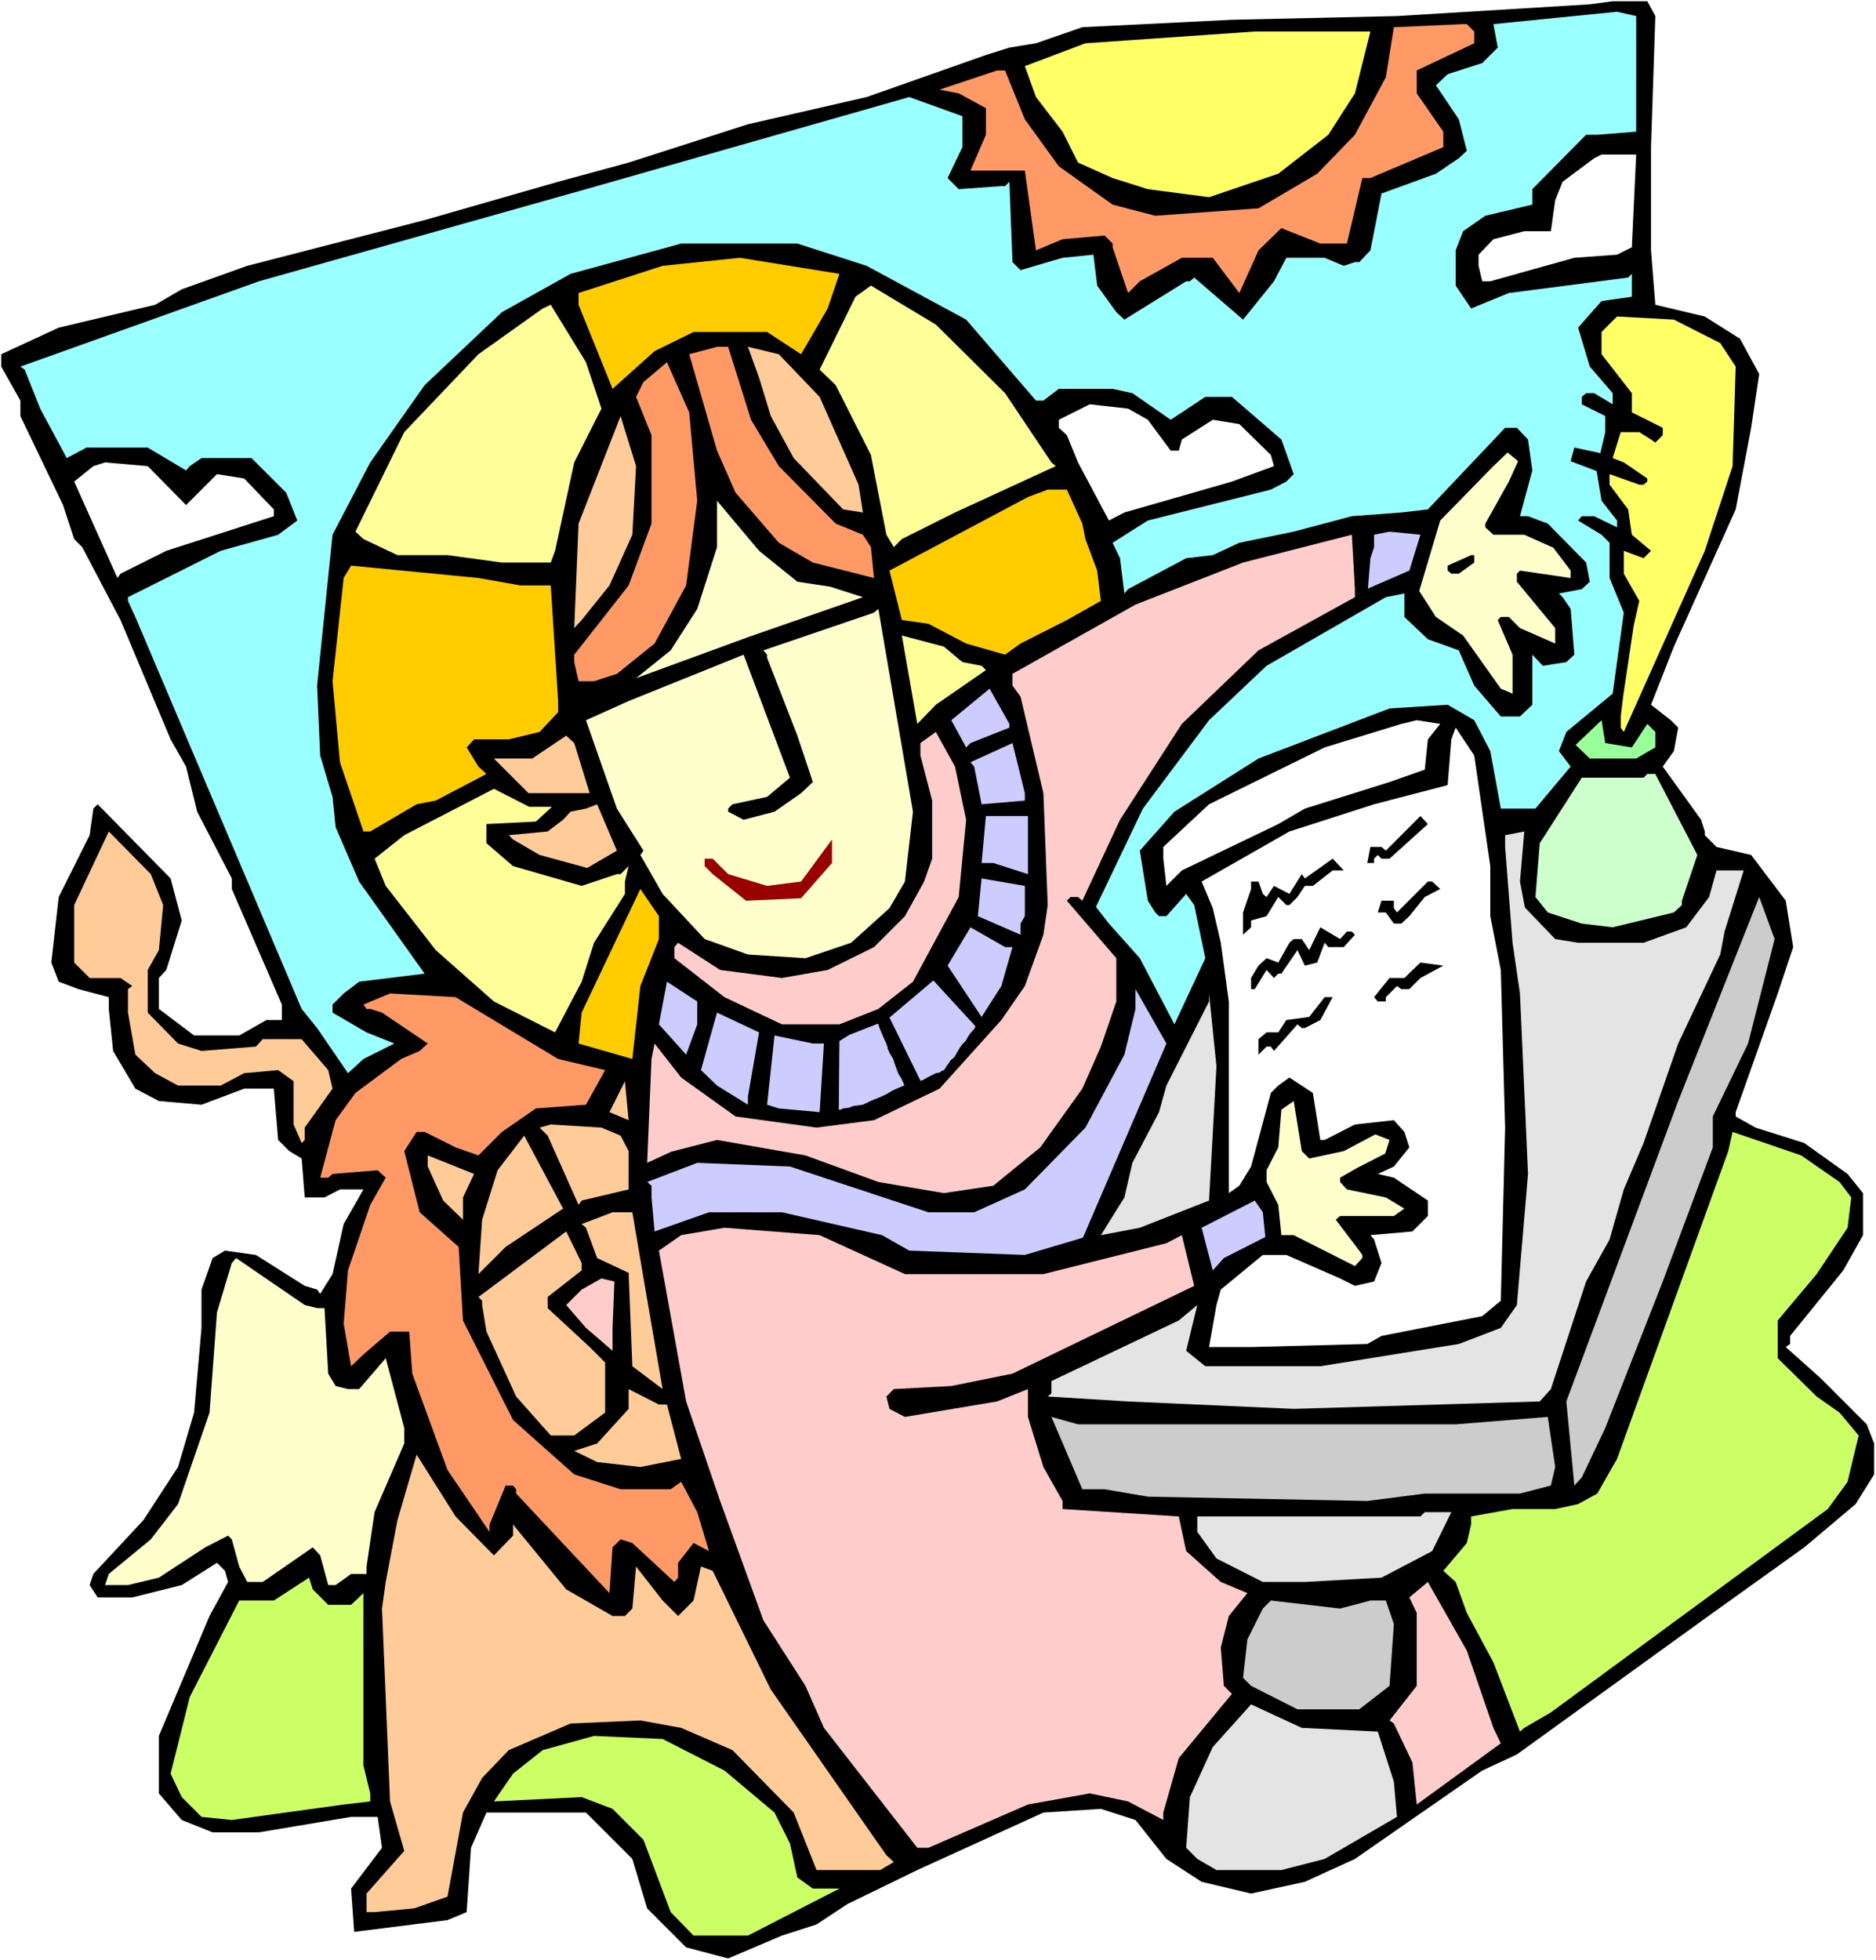 <?xml version="1.0" encoding="UTF-8" standalone="no"?>
<svg
   version="1.0"
   width="129.766mm"
   height="135.55mm"
   id="svg78"
   sodipodi:docname="Mark 16.wmf"
   xmlns:inkscape="http://www.inkscape.org/namespaces/inkscape"
   xmlns:sodipodi="http://sodipodi.sourceforge.net/DTD/sodipodi-0.dtd"
   xmlns="http://www.w3.org/2000/svg"
   xmlns:svg="http://www.w3.org/2000/svg">
  <rect width="100%" height="100%" fill="#808080" stroke="none"/>
  <sodipodi:namedview
     id="namedview78"
     pagecolor="#ffffff"
     bordercolor="#000000"
     borderopacity="0.25"
     inkscape:showpageshadow="2"
     inkscape:pageopacity="0.0"
     inkscape:pagecheckerboard="0"
     inkscape:deskcolor="#d1d1d1"
     inkscape:document-units="mm" />
  <defs
     id="defs1">
    <pattern
       id="WMFhbasepattern"
       patternUnits="userSpaceOnUse"
       width="6"
       height="6"
       x="0"
       y="0" />
  </defs>
  <path
     style="fill:#ffffff;fill-opacity:1;fill-rule:evenodd;stroke:none"
     d="M 0,512.314 H 490.455 V 0 H 0 Z"
     id="path1" />
  <path
     style="fill:#000000;fill-opacity:1;fill-rule:evenodd;stroke:none"
     d="M 432.764,4.201 431.633,38.452 v 26.981 l 1.131,14.217 12.928,3.07 9.211,5.816 5.01,9.209 -2.101,14.056 -4.04,21.326 -16.16,35.867 -5.979,15.187 5.171,4.039 1.939,1.939 -1.131,6.139 -2.101,2.908 -0.808,1.131 10.019,13.894 0.97,3.07 v 0.969 l 3.07,3.07 9.05,2.1 9.05,11.956 1.939,12.117 -4.04,12.117 -10.989,31.02 v 1.131 l 5.171,2.908 12.766,4.039 11.312,8.078 4.04,5.008 v 10.986 l -5.171,9.209 -13.898,17.126 v 2.1 l -1.131,0.808 9.05,8.078 12.12,12.117 1.939,5.008 v 8.078 l -4.848,7.755 -13.413,11.309 -23.917,17.126 -51.227,36.998 -9.05,4.201 -33.29,23.103 -13.09,5.978 -14.059,3.07 -12.928,-3.07 -9.211,-5.978 -8.08,-10.178 -9.05,-2.908 -15.029,0.969 -32.966,15.025 -18.261,8.886 -8.08,5.332 -9.05,2.908 -14.059,5.978 -10.989,-2.908 -10.181,-10.178 -3.878,-12.925 -12.12,-12.117 h -26.018 l -4.04,9.209 -1.131,16.802 -5.01,2.1 -24.402,3.07 -0.808,-11.309 8.08,-10.663 -1.131,-8.078 h -6.949 l -24.078,4.039 H 55.59 l -8.08,-3.231 -5.979,-6.947 v -15.025 l 13.251,-31.343 4.848,-8.886 -0.808,-2.908 -2.101,-2.1 -9.211,5.816 -12.928,3.231 h -9.05 l -2.101,-3.231 0.97,-2.908 13.09,-14.056 9.05,-13.894 4.202,-14.217 1.939,-22.134 v -10.017 l 2.909,-8.24 3.232,-1.939 8.08,1.131 12.766,8.078 3.232,0.969 0.808,1.131 3.232,-5.17 2.909,-13.087 5.171,-9.047 H 88.88 l -4.04,2.1 H 79.669 l -0.808,-10.178 -3.232,-1.939 -2.909,-2.908 -1.131,-13.41 h -7.757 l -11.15,4.201 -11.15,-0.969 -6.141,-3.231 -5.818,-9.855 -1.131,-10.986 v -3.07 l -7.918,-2.1 -5.171,-1.939 -1.939,-5.008 1.939,-17.126 8.08,-16.156 0.97,-6.947 1.131,-1.131 19.069,19.387 2.909,10.986 -4.04,12.925 -1.939,2.1 v 8.078 l 9.211,6.947 h 11.797 l 7.11,-4.039 h 4.04 v -4.039 L 60.6,232.326 v -2.747 L 51.55,212.131 48.642,200.337 44.602,193.228 31.512,162.047 21.493,142.983 19.392,140.882 16.483,131.996 5.333,108.731 V 104.692 L 0.323,95.806 v -3.231 l 15.029,-6.947 25.21,-5.978 6.949,-4.039 17.13,-6.139 46.379,-11.956 34.906,-10.017 18.422,-5.008 31.189,-10.017 31.027,-7.109 31.189,-10.986 6.141,-1.939 6.949,-1.131 12.12,-4.201 39.107,-1.939 43.147,-0.969 50.419,-3.07 5.979,-0.808 h 9.05 z"
     id="path2" />
  <path
     style="fill:#99ffff;fill-opacity:1;fill-rule:evenodd;stroke:none"
     d="m 427.755,34.413 -10.181,0.808 h -2.909 l -14.059,14.217 v 4.039 l -12.282,2.908 -5.818,4.039 -1.939,5.008 v 9.209 l 4.04,5.978 9.858,-4.039 31.189,-4.039 0.97,-0.969 v 5.978 l -7.918,1.131 -6.141,6.947 3.07,10.178 5.979,6.947 v 2.908 l -4.848,-2.908 h -2.101 l -1.131,0.969 v 1.939 l 6.141,3.07 v 4.201 l -1.293,5.493 -6.787,-1.454 -0.97,3.554 6.787,2.585 1.293,7.755 4.04,5.17 v 1.777 l -5.979,-2.908 h -3.232 l -0.97,1.131 6.141,3.716 2.101,2.1 v 9.209 l 3.717,9.047 -2.909,21.165 -12.12,10.017 -1.939,5.008 3.07,4.039 -9.211,10.986 h -9.05 l -2.747,-15.025 -4.202,-8.078 -6.949,-4.039 -15.19,0.969 -34.259,13.087 -21.978,13.894 -9.05,10.178 2.101,13.087 1.939,3.07 0.97,0.969 h 1.939 l 5.171,-5.816 2.101,2.908 2.909,13.894 -8.08,17.287 -9.05,-17.287 -8.08,-9.047 -3.394,-4.362 12.282,-25.688 17.291,-23.103 15.029,-14.217 31.189,-17.933 4.848,-0.969 v 6.139 l 6.141,5.816 8.08,2.908 4.04,9.209 6.949,8.078 h 5.01 l 3.232,-3.07 v -13.087 l 2.747,2.908 6.141,-0.969 2.101,-1.939 -0.97,-11.956 -2.101,-3.07 -0.97,-0.969 5.979,-1.131 2.101,-1.939 -0.97,-5.008 -10.019,-10.178 -5.171,-1.939 h -2.101 l 3.232,-11.956 -1.131,-8.078 -2.909,-3.07 h -3.07 l -20.2,21.326 -6.949,0.808 -12.928,0.969 -15.19,4.039 -14.221,2.908 -6.949,3.231 -6.949,0.808 -15.19,8.078 -0.97,1.131 -1.131,-9.209 -1.939,-4.039 9.211,-5.816 32.158,-8.078 4.04,-2.1 1.939,-1.939 -3.232,-9.047 -12.928,-11.148 h -6.949 l -9.05,5.978 -10.019,-6.947 -5.171,-1.131 h -14.059 l -4.04,3.07 h -1.939 L 252.581,83.528 226.563,69.472 208.464,63.656 H 178.083 l -28.926,7.917 -17.938,10.017 -20.2,19.064 -14.221,20.195 -9.858,18.903 -4.04,39.421 0.808,18.257 3.232,10.825 0.808,7.917 6.141,14.217 17.13,24.073 -17.13,2.1 -4.04,3.07 -2.909,2.908 v 2.1 l 8.888,5.17 7.272,2.908 -8.08,4.039 -4.04,3.716 -8.08,-11.794 -4.04,-5.008 -43.47,-102.43 -1.939,-4.201 v -0.969 l 24.24,-12.117 15.029,-4.201 5.01,-3.716 -2.909,-7.27 -9.05,-9.047 H 52.682 l -3.07,2.1 -0.97,1.131 -10.019,-5.978 H 22.624 L 17.453,119.718 10.504,106.793 6.464,96.614 5.333,95.806 67.71,73.511 153.197,49.438 l 84.517,-24.073 13.898,5.008 V 38.452 l -3.878,8.078 2.909,2.908 11.15,-0.808 h 0.97 l 1.131,-1.131 0.808,21.003 2.101,2.1 10.989,-3.231 8.08,-0.808 0.97,8.078 5.01,6.947 2.101,1.939 16.16,-10.017 h 0.97 l 1.131,-0.969 12.766,10.986 8.08,-10.017 3.232,-6.139 h 10.019 l 5.01,2.1 2.909,-0.969 h 1.131 l 2.909,-3.07 2.909,-14.864 14.221,-5.17 5.979,-4.039 2.101,-1.939 -2.101,-8.24 -5.979,-8.886 3.07,-2.908 9.05,-2.908 4.04,-4.039 -1.131,-6.139 32.32,-3.231 5.01,1.131 z"
     id="path3" />
  <path
     style="fill:#ff9966;fill-opacity:1;fill-rule:evenodd;stroke:none"
     d="m 385.416,8.24 v 3.07 l -15.029,7.109 v 5.978 l 6.949,10.017 V 38.452 l -19.069,8.078 H 356.166 l -4.04,17.126 h -6.949 l -10.181,-4.039 -5.979,5.816 -5.01,11.148 -6.949,-9.209 h -8.08 l -10.989,6.139 -3.07,3.07 -4.04,-11.956 v -0.969 l -2.101,-2.1 -10.989,0.969 -6.949,2.908 -2.909,-20.842 h -14.221 l 4.04,-9.371 v -6.947 l -7.11,-3.877 -5.01,-0.969 15.029,-5.008 h 2.101 l 5.171,12.763 8.888,12.279 14.059,10.017 11.15,2.908 26.987,-1.939 15.352,-9.047 9.858,-10.178 8.08,-15.025 2.101,-13.087 18.099,-0.808 h 0.97 z"
     id="path4" />
  <path
     style="fill:#ffff66;fill-opacity:1;fill-rule:evenodd;stroke:none"
     d="m 354.227,24.396 -6.949,10.825 -13.09,10.178 -18.099,6.139 -15.998,-2.1 -9.211,-2.908 -9.05,-4.039 -4.04,-8.078 -6.949,-9.047 -2.909,-8.078 15.837,-5.978 44.278,-3.07 h 30.219 z"
     id="path5" />
  <path
     style="fill:#ffffff;fill-opacity:1;fill-rule:evenodd;stroke:none"
     d="m 426.624,64.625 -3.878,1.939 -11.15,0.808 -21.978,6.139 h -2.101 l -0.97,-4.039 V 66.564 l 3.878,-4.039 8.08,-2.1 h 6.949 l 1.131,-8.078 1.939,-4.847 8.242,-6.139 1.939,-0.969 h 9.05 z"
     id="path6" />
  <path
     style="fill:#ffcc00;fill-opacity:1;fill-rule:evenodd;stroke:none"
     d="m 216.382,80.62 -6.949,11.956 -8.888,-5.816 H 181.315 l -10.181,5.008 -10.989,9.855 -8.888,-21.972 v -3.07 l 21.978,-7.109 20.2,-2.1 26.018,4.201 z"
     id="path7" />
  <path
     style="fill:#ffff99;fill-opacity:1;fill-rule:evenodd;stroke:none"
     d="m 262.761,102.754 12.12,18.095 1.131,0.969 -26.341,12.117 -13.898,6.947 -2.101,2.1 -1.939,-3.231 -4.04,-20.842 -9.211,-18.257 -4.202,-4.039 9.373,-19.064 4.04,-2.908 16.968,10.178 z"
     id="path8" />
  <path
     style="fill:#ffff99;fill-opacity:1;fill-rule:evenodd;stroke:none"
     d="m 157.237,106.793 -7.11,14.056 -5.01,23.103 -1.131,3.07 h -12.766 l -14.221,-1.939 h -13.09 l -8.888,-4.201 -2.101,-1.939 12.766,-26.012 19.392,-20.357 16.806,-11.956 2.101,-0.969 9.211,15.025 z"
     id="path9" />
  <path
     style="fill:#ffff66;fill-opacity:1;fill-rule:evenodd;stroke:none"
     d="m 449.732,89.667 4.04,6.139 -0.808,26.012 -7.272,22.134 -21.17,47.338 -0.808,-1.131 v -2.908 l 0.646,-5.332 2.747,-18.418 1.454,-6.462 -4.04,-7.109 v -5.978 l 5.171,1.939 1.939,-1.939 -5.01,-4.201 -0.97,-6.624 -4.848,-6.462 v -2.747 l 7.757,2.747 h 1.131 l 0.97,-0.808 v -0.808 l -6.141,-4.201 -2.909,-1.131 2.101,-6.786 h 4.848 l 3.07,1.939 1.131,0.808 1.939,-1.939 v -1.939 l -8.08,-4.039 v -5.008 l -7.918,-10.178 v -5.816 l 4.04,-4.039 14.867,0.808 z"
     id="path10" />
  <path
     style="fill:#ff9966;fill-opacity:1;fill-rule:evenodd;stroke:none"
     d="m 196.344,109.701 7.272,12.117 14.867,15.025 7.11,2.908 2.101,3.231 0.808,8.078 -15.998,-4.039 -8.888,-5.17 -11.312,-13.087 -4.848,-10.986 -7.272,-25.204 7.272,-1.939 h 2.909 z"
     id="path11" />
  <path
     style="fill:#ffcc99;fill-opacity:1;fill-rule:evenodd;stroke:none"
     d="m 214.281,103.723 10.181,22.942 1.131,7.27 -5.171,-0.808 -12.928,-13.41 -5.979,-10.986 -3.07,-10.017 -2.909,-8.078 8.08,1.939 z"
     id="path12" />
  <path
     style="fill:#ff9966;fill-opacity:1;fill-rule:evenodd;stroke:none"
     d="m 182.285,130.865 -2.909,22.134 -8.242,15.187 -9.858,7.917 -5.979,1.939 h -4.04 l -1.131,-5.008 v -1.939 l 14.221,-18.095 5.979,-16.156 v -23.103 l -4.04,-10.017 1.939,-3.877 6.141,-5.17 5.818,13.087 z"
     id="path13" />
  <path
     style="fill:#ffffff;fill-opacity:1;fill-rule:evenodd;stroke:none"
     d="m 300.091,109.701 5.979,8.078 h 2.101 l 0.808,-2.908 8.08,-5.17 6.949,1.131 8.242,8.078 0.808,2.908 -10.989,4.039 -28.118,8.078 -4.04,2.1 -8.08,-15.187 -2.909,-7.109 -2.101,-1.939 v -2.1 l 8.08,-4.039 10.019,1.131 z"
     id="path14" />
  <path
     style="fill:#ffcc99;fill-opacity:1;fill-rule:evenodd;stroke:none"
     d="m 165.317,139.751 -5.979,13.248 -7.272,9.047 -1.939,2.1 1.131,-27.304 10.989,-28.112 4.04,13.087 z"
     id="path15" />
  <path
     style="fill:#ffffcc;fill-opacity:1;fill-rule:evenodd;stroke:none"
     d="m 394.465,125.857 -6.141,10.986 v 0.969 l 2.101,1.939 h 8.08 l 7.595,3.393 4.525,5.978 v 1.939 l -13.251,-1.939 -0.808,0.808 v 2.1 l 10.019,12.117 v 4.039 l -9.211,-4.039 -2.909,-2.908 h -2.101 l -0.808,0.808 3.878,9.047 v 10.178 l -3.07,-1.292 -9.858,-13.894 -7.11,-4.847 -4.363,-6.786 5.494,-18.418 13.898,-14.217 3.717,-3.554 2.747,2.262 z"
     id="path16" />
  <path
     style="fill:#ffffff;fill-opacity:1;fill-rule:evenodd;stroke:none"
     d="m 48.642,131.996 8.08,-8.078 7.11,1.131 7.757,8.078 v 1.777 l -28.118,9.047 -11.958,5.978 -0.808,1.131 -11.312,-25.204 5.01,-4.039 3.07,-0.969 11.15,0.969 z"
     id="path17" />
  <path
     style="fill:#ffcc00;fill-opacity:1;fill-rule:evenodd;stroke:none"
     d="m 282.961,136.843 0.808,4.039 3.07,8.24 0.97,7.917 -8.888,5.008 -12.12,6.139 -4.04,2.908 -10.181,-2.908 -9.858,-5.17 -6.949,-0.969 -3.232,-12.925 36.198,-19.226 5.171,-1.939 h 5.01 z"
     id="path18" />
  <path
     style="fill:#ffffcc;fill-opacity:1;fill-rule:evenodd;stroke:none"
     d="m 208.464,152.03 8.565,1.292 8.565,2.747 -29.734,10.34 -29.573,10.825 9.05,-7.27 6.949,-10.825 5.171,-16.156 v -12.117 l 10.989,13.087 z"
     id="path19" />
  <path
     style="fill:#ccccff;fill-opacity:1;fill-rule:evenodd;stroke:none"
     d="m 368.448,149.122 -10.827,4.685 0.646,-7.917 0.97,-2.908 v -3.231 l 4.04,-0.808 8.08,0.808 z"
     id="path20" />
  <path
     style="fill:#ffcccc;fill-opacity:1;fill-rule:evenodd;stroke:none"
     d="m 354.227,156.069 -25.21,13.894 -20.038,19.226 -16.16,25.042 -9.858,21.165 -1.131,-0.969 h -1.939 l -0.97,0.969 12.928,15.025 v 11.309 l -4.04,11.794 -4.848,10.986 -10.989,15.348 -12.282,10.017 -12.928,1.939 -17.13,-2.908 -19.069,-6.947 -23.109,-4.039 -11.958,3.07 -6.302,2.908 1.131,-27.142 0.808,-4.039 6.949,8.886 14.221,10.178 21.17,2.908 15.029,-1.939 17.13,-8.24 16.16,-17.933 6.141,-8.886 4.848,-13.41 1.131,-7.755 -1.131,-29.243 -5.979,-25.204 -2.101,-2.908 v -3.07 l 32.158,-18.095 28.118,-10.986 28.442,-7.27 0.808,14.217 z"
     id="path21" />
  <path
     style="fill:#000000;fill-opacity:1;fill-rule:evenodd;stroke:none"
     d="m 385.416,147.022 -4.04,2.908 h -1.939 l -0.97,-0.808 v -1.292 l 6.141,-2.747 h 0.808 z"
     id="path22" />
  <path
     style="fill:#ffcc00;fill-opacity:1;fill-rule:evenodd;stroke:none"
     d="m 136.067,152.999 h 7.918 l 1.939,30.212 v 2.908 l -4.848,5.17 -8.08,1.939 h -9.05 l -1.939,2.1 3.07,5.008 2.101,1.939 -13.251,6.947 -5.01,0.969 -12.12,7.109 h -1.778 l -6.141,-18.095 -1.939,-21.165 2.909,-26.981 1.939,-3.231 33.29,3.231 z"
     id="path23" />
  <path
     style="fill:#ffffcc;fill-opacity:1;fill-rule:evenodd;stroke:none"
     d="m 236.582,230.388 -4.04,6.947 -10.019,9.047 -11.958,4.039 -15.029,-0.969 -11.312,-4.039 -10.989,-11.794 -5.818,-10.178 0.808,-1.131 -6.949,-10.986 -8.08,-23.103 11.15,-5.008 30.058,-12.117 12.12,32.151 -5.979,5.008 -9.05,1.939 -1.131,1.131 v 0.808 l 4.04,2.1 8.08,-2.1 6.949,-4.847 3.07,-2.908 -4.04,-12.117 -7.918,-20.357 v -0.808 l -0.97,-1.131 28.926,-9.855 1.131,-0.969 9.05,52.992 z"
     id="path24" />
  <path
     style="fill:#ffff99;fill-opacity:1;fill-rule:evenodd;stroke:none"
     d="m 251.611,173.033 5.01,0.969 1.131,1.131 -13.09,9.047 -4.848,5.008 -4.04,-23.103 10.989,2.908 z"
     id="path25" />
  <path
     style="fill:#ccccff;fill-opacity:1;fill-rule:evenodd;stroke:none"
     d="m 263.892,190.159 -10.181,4.039 -1.131,1.131 -3.878,-7.109 10.019,-8.24 5.171,9.209 z"
     id="path26" />
  <path
     style="fill:#ffffff;fill-opacity:1;fill-rule:evenodd;stroke:none"
     d="m 373.296,193.228 -0.808,7.917 -9.211,3.231 -22.139,6.947 -6.949,4.039 -25.21,12.117 -4.04,4.039 -0.808,-7.109 v -3.07 l 11.958,-11.148 30.219,-14.864 20.038,-6.139 4.04,-0.969 6.141,0.969 z"
     id="path27" />
  <path
     style="fill:#99ff99;fill-opacity:1;fill-rule:evenodd;stroke:none"
     d="m 426.624,195.329 4.04,-6.139 2.101,2.1 v 4.039 l -5.01,2.908 h -12.12 l -3.717,-3.554 6.787,-6.462 0.97,5.978 z"
     id="path28" />
  <path
     style="fill:#ffffff;fill-opacity:1;fill-rule:evenodd;stroke:none"
     d="m 389.617,226.349 v 13.087 l 2.747,14.056 1.131,41.198 -1.131,45.237 -4.848,4.039 -26.341,5.17 -3.717,2.1 -30.381,0.808 h -10.989 l 1.939,-10.986 1.131,-4.039 10.989,-9.047 h 6.141 l 14.059,6.139 3.878,1.939 5.01,-1.131 1.939,-4.847 -1.939,-6.139 -0.97,-1.131 10.989,-0.969 4.04,-4.039 v -4.039 l -8.888,-5.978 -4.202,-0.969 4.202,-1.939 4.04,-5.008 -1.293,-4.039 -2.747,-3.07 -10.181,1.131 -7.918,4.039 h -1.131 l -1.939,-12.279 -6.141,-4.039 -2.909,2.1 -1.939,1.939 -5.171,19.226 -3.07,5.008 -2.747,1.939 v -50.084 l -2.101,-15.348 -2.101,-9.047 -2.909,-6.947 22.947,-13.087 22.139,-7.109 19.23,-5.008 0.97,-11.956 1.131,-3.07 4.848,7.27 z"
     id="path29" />
  <path
     style="fill:#ffcccc;fill-opacity:1;fill-rule:evenodd;stroke:none"
     d="m 252.581,214.231 -1.939,20.195 -11.958,22.134 -9.05,7.109 -10.181,4.039 H 204.424 L 189.395,260.6 176.305,250.421 v -2.908 l 0.97,-1.131 10.989,7.109 16.16,2.1 11.958,-2.1 12.12,-5.978 8.08,-8.078 5.01,-9.047 2.101,-5.978 v -15.187 l -3.07,-11.794 v -3.231 l 4.04,-2.908 5.01,9.047 z"
     id="path30" />
  <path
     style="fill:#ffcc99;fill-opacity:1;fill-rule:evenodd;stroke:none"
     d="m 154.166,207.284 h -15.998 l -9.05,-9.047 h 10.019 l 8.888,-5.978 2.101,1.939 z"
     id="path31" />
  <path
     style="fill:#ccccff;fill-opacity:1;fill-rule:evenodd;stroke:none"
     d="m 267.933,209.223 -11.312,0.969 -1.939,-9.855 -0.97,-1.131 10.989,-5.008 3.232,13.087 z"
     id="path32" />
  <path
     style="fill:#ccffcc;fill-opacity:1;fill-rule:evenodd;stroke:none"
     d="m 443.753,223.44 -4.04,11.956 v 1.131 l -2.101,1.939 -15.998,3.877 -8.08,-0.969 -8.888,-2.908 -3.232,-4.039 1.131,-14.056 10.989,-17.126 h 16.16 l 0.97,-0.969 h 2.101 z"
     id="path33" />
  <path
     style="fill:#ffff99;fill-opacity:1;fill-rule:evenodd;stroke:none"
     d="m 144.309,210.839 -4.202,3.877 -12.928,0.646 v 5.008 l 6.949,5.978 17.938,5.17 9.211,-3.07 h 0.97 l 2.101,-2.1 -0.97,4.039 v 3.231 l -8.08,12.763 -3.232,10.178 -6.949,13.248 -15.998,-8.078 -15.19,-13.41 -13.09,-16.802 -2.909,-7.109 7.757,-6.139 23.432,-12.117 9.211,4.685 z"
     id="path34" />
  <path
     style="fill:#ffcc99;fill-opacity:1;fill-rule:evenodd;stroke:none"
     d="m 153.52,226.833 -12.443,-3.393 -6.949,-4.039 -1.131,-1.131 10.181,-0.969 4.04,-3.07 1.939,-2.1 4.04,-0.808 2.909,-1.131 5.171,12.117 z"
     id="path35" />
  <path
     style="fill:#ccccff;fill-opacity:1;fill-rule:evenodd;stroke:none"
     d="m 268.74,228.449 -9.05,-2.908 h -3.07 l 1.131,-12.279 h 10.989 z"
     id="path36" />
  <path
     style="fill:#000000;fill-opacity:1;fill-rule:evenodd;stroke:none"
     d="m 363.276,224.41 h -2.101 l -0.97,-0.969 -0.97,0.969 v 1.131 h -1.778 l 0.808,-4.201 h 2.909 l 1.131,0.969 9.05,-9.047 1.939,2.1 z"
     id="path37" />
  <path
     style="fill:#ffcc99;fill-opacity:1;fill-rule:evenodd;stroke:none"
     d="m 42.662,236.527 -1.131,11.794 -2.909,5.17 v 11.148 l 7.918,8.078 6.141,1.939 14.221,-1.131 1.778,-1.939 h 10.181 l 6.949,8.078 1.131,4.847 -7.272,10.178 v 3.231 l -0.808,0.808 -2.101,-4.847 v -11.309 l -4.04,-2.908 -8.888,0.808 -6.141,3.231 H 46.541 l -5.979,-3.231 -5.171,-4.847 -1.939,-10.986 v -6.139 l 1.131,-0.808 -3.07,-2.1 h -8.08 l -4.04,-4.039 v -15.025 l 9.05,-19.226 10.989,11.148 z"
     id="path38" />
  <path
     style="fill:#e4e4e4;fill-opacity:1;fill-rule:evenodd;stroke:none"
     d="m 398.667,237.173 7.918,8.24 5.979,0.969 h 17.13 l 11.15,-4.039 5.979,-7.917 1.939,-6.947 h 7.11 l -5.01,15.995 -1.131,5.978 -10.989,23.265 -9.05,26.012 -5.171,12.117 -3.717,13.087 -6.141,10.986 -9.211,28.112 -2.909,3.231 -64.317,1.939 -43.309,-1.939 -21.008,-1.292 0.97,-0.808 v -3.231 l 33.29,-15.833 4.848,-4.039 -2.909,11.956 5.01,4.039 h 30.058 l 36.198,-5.816 10.989,-4.201 4.202,-5.978 2.909,-34.251 -2.101,-47.176 -1.939,-13.248 -1.939,-25.042 v -3.07 l 5.01,-0.969 -1.131,13.087 z"
     id="path39" />
  <path
     style="fill:#990000;fill-opacity:1;fill-rule:evenodd;stroke:none"
     d="m 209.433,234.75 -14.382,0.646 -8.726,-6.947 -2.101,-2.1 v -1.939 h 2.101 l 4.04,4.039 10.181,3.07 8.888,-1.131 8.08,-10.986 v 6.139 z"
     id="path40" />
  <path
     style="fill:#000000;fill-opacity:1;fill-rule:evenodd;stroke:none"
     d="m 348.409,227.48 -5.171,4.039 h -2.101 l -1.939,2.908 -2.101,2.1 h -0.808 l -2.101,-2.1 -3.07,5.008 -4.04,1.131 v 1.777 l -2.101,1.939 v -5.816 l 2.101,-6.139 v -1.939 h 1.939 l 1.131,3.231 0.97,0.808 1.939,-2.908 4.04,2.1 3.232,-5.17 0.808,1.131 7.272,-5.17 2.909,3.07 z"
     id="path41" />
  <path
     style="fill:#ccccff;fill-opacity:1;fill-rule:evenodd;stroke:none"
     d="m 267.933,239.435 -1.131,1.939 v 2.908 l -11.15,-4.847 0.97,-9.855 11.312,1.939 z"
     id="path42" />
  <path
     style="fill:#000000;fill-opacity:1;fill-rule:evenodd;stroke:none"
     d="m 376.528,232.326 -4.04,2.1 -4.04,5.008 -2.101,1.939 h -1.939 l -2.101,-2.908 h -2.101 l 0.97,-3.07 h 3.232 v 1.939 l 0.808,1.131 8.08,-8.078 h 1.131 z"
     id="path43" />
  <path
     style="fill:#ffcc00;fill-opacity:1;fill-rule:evenodd;stroke:none"
     d="m 172.265,245.413 -4.848,12.279 -2.101,19.064 -14.059,-4.039 0.808,-8.078 15.352,-32.312 4.848,7.109 z"
     id="path44" />
  <path
     style="fill:#cccccc;fill-opacity:1;fill-rule:evenodd;stroke:none"
     d="m 457.004,272.717 -9.211,19.064 v 8.078 l -13.09,35.059 -15.029,38.29 -6.141,12.925 -1.939,2.1 -2.101,-21.972 29.25,-78.519 21.17,-53.316 4.04,10.986 z"
     id="path45" />
  <path
     style="fill:#ccccff;fill-opacity:1;fill-rule:evenodd;stroke:none"
     d="m 264.7,247.513 -2.909,10.178 -5.171,8.078 -8.888,-13.41 5.979,-10.017 9.05,5.17 z"
     id="path46" />
  <path
     style="fill:#000000;fill-opacity:1;fill-rule:evenodd;stroke:none"
     d="m 352.126,243.474 h 1.293 l 0.808,0.808 -2.909,3.231 h -4.04 l -0.97,-1.131 -1.939,5.17 -3.232,0.808 -1.939,-4.039 -4.202,6.139 h -0.808 l -1.131,1.131 -1.939,-2.1 -3.07,5.008 h -0.97 v -2.908 l 1.939,-3.231 2.101,-1.939 3.07,1.131 2.909,-5.17 1.131,-0.969 h 2.101 l 1.939,2.908 2.909,-5.978 5.171,3.07 z"
     id="path47" />
  <path
     style="fill:#000000;fill-opacity:1;fill-rule:evenodd;stroke:none"
     d="m 371.356,255.591 -2.909,2.908 h -2.101 l -1.131,-0.808 -2.909,2.908 v 1.131 h -2.101 l -0.97,-1.131 4.04,-5.008 h 3.878 l 4.202,-4.039 5.979,0.808 z"
     id="path48" />
  <path
     style="fill:#ccccff;fill-opacity:1;fill-rule:evenodd;stroke:none"
     d="m 182.285,267.709 -2.909,7.917 -7.11,-7.917 2.101,-11.148 7.918,5.17 z"
     id="path49" />
  <path
     style="fill:#ccccff;fill-opacity:1;fill-rule:evenodd;stroke:none"
     d="m 283.123,323.447 -15.19,4.524 -30.219,-1.131 -7.11,-4.039 -26.179,-5.978 h -19.069 l -14.221,5.008 -0.808,-8.886 v -3.07 l -1.131,-0.969 13.09,-5.008 24.24,0.969 36.198,11.956 h 11.958 l 13.251,-5.978 15.837,-16.156 10.181,-19.064 2.909,-11.956 v -5.17 l 8.08,14.217 z"
     id="path50" />
  <path
     style="fill:#ff9966;fill-opacity:1;fill-rule:evenodd;stroke:none"
     d="m 145.925,276.756 12.282,2.908 -5.01,9.047 -13.09,0.969 -8.888,6.139 -6.141,6.139 -5.979,-2.1 -8.08,-4.039 h -2.101 l -3.232,5.008 4.04,15.995 10.181,9.047 1.131,19.226 13.09,26.012 15.998,14.217 12.12,3.877 h 13.09 l 2.747,-1.939 4.202,7.917 3.07,10.178 -4.04,-2.1 -4.04,5.17 v 3.877 l -0.97,1.131 -10.989,-10.178 -3.07,-0.969 -2.101,2.1 -0.808,11.956 -24.402,-26.012 v -1.131 l -0.808,-0.969 h -1.939 l -4.202,10.178 v 1.939 l -10.989,-16.156 -9.211,-25.204 -0.808,-10.986 h -5.01 l -6.949,5.978 -3.232,3.07 -1.939,-11.148 1.131,-13.894 5.818,-17.126 4.04,-7.109 -2.101,-1.939 -11.797,0.969 -1.131,0.969 h -2.101 l 4.04,-15.025 5.171,-7.109 11.958,-8.886 4.848,-2.1 2.101,-1.939 -11.958,-8.078 -3.07,-0.969 h -0.97 l -0.808,-1.131 6.949,-2.908 17.13,0.969 z"
     id="path51" />
  <path
     style="fill:#e4e4e4;fill-opacity:1;fill-rule:evenodd;stroke:none"
     d="m 316.089,313.754 -18.099,7.109 -10.181,1.939 6.141,-9.855 2.101,-9.047 6.949,-13.248 1.939,-6.947 11.15,-21.972 v -2.1 l 1.939,19.064 z"
     id="path52" />
  <path
     style="fill:#000000;fill-opacity:1;fill-rule:evenodd;stroke:none"
     d="m 345.177,266.578 -4.04,2.1 h -0.808 l -1.131,-0.969 -6.141,6.947 -0.808,-1.131 h -1.131 l -2.101,2.1 v -4.039 l 2.101,-1.777 h 3.07 l 2.101,-3.231 5.979,-0.808 4.04,-5.17 h 2.101 z"
     id="path53" />
  <path
     style="fill:#ccccff;fill-opacity:1;fill-rule:evenodd;stroke:none"
     d="m 195.536,286.611 v 2.1 l -8.08,-5.008 -4.202,-4.039 4.202,-15.025 10.989,5.17 z"
     id="path54" />
  <path
     style="fill:#ccccff;fill-opacity:1;fill-rule:evenodd;stroke:none"
     d="m 215.413,272.717 -1.131,17.933 -10.666,-0.969 -3.07,-0.969 1.939,-18.095 10.019,2.1 z"
     id="path55" />
  <path
     style="fill:#ffcc99;fill-opacity:1;fill-rule:evenodd;stroke:none"
     d="m 159.337,290.65 4.04,-8.078 0.97,10.178 z"
     id="path56" />
  <path
     style="fill:#ffffcc;fill-opacity:1;fill-rule:evenodd;stroke:none"
     d="m 342.268,302.768 9.05,-1.939 8.242,-4.362 3.717,1.454 -1.131,3.554 -7.272,3.716 -4.525,2.585 v 1.131 l 1.778,1.939 10.181,2.1 4.848,2.908 -2.747,1.939 H 350.348 l -1.131,0.969 6.141,8.078 0.808,1.131 v 0.808 l -1.939,2.1 -15.998,-8.078 h -3.232 l -0.808,-7.917 -3.07,-5.978 v -3.07 l 3.07,-5.978 0.808,-9.855 3.232,-2.262 2.101,13.087 z"
     id="path57" />
  <path
     style="fill:#ffcc99;fill-opacity:1;fill-rule:evenodd;stroke:none"
     d="m 162.246,296.79 2.101,4.039 v 10.017 l -12.282,2.908 -0.808,1.131 -8.08,-18.095 -2.101,-2.1 2.909,-0.808 13.251,0.808 z"
     id="path58" />
  <path
     style="fill:#ccff66;fill-opacity:1;fill-rule:evenodd;stroke:none"
     d="m 480.921,308.907 3.07,4.039 -0.97,7.917 -8.08,12.117 -10.181,12.117 v 9.855 l 10.181,10.017 5.979,4.201 5.01,5.978 -2.909,12.117 -5.171,7.109 -72.397,53.154 -6.949,4.039 -1.131,0.969 -6.949,-18.095 -6.949,-12.925 -2.909,-8.078 -3.232,-2.908 6.141,-7.27 1.131,-4.847 v -2.1 l 10.827,-1.939 h 11.15 l 5.979,-1.292 5.01,-2.747 5.171,-9.047 29.088,-80.458 1.131,-5.008 17.938,6.139 z"
     id="path59" />
  <path
     style="fill:#ffcc99;fill-opacity:1;fill-rule:evenodd;stroke:none"
     d="m 132.189,325.871 -7.11,7.109 0.97,-14.217 4.04,-12.925 6.949,-9.047 10.181,19.064 z"
     id="path60" />
  <path
     style="fill:#ffcc99;fill-opacity:1;fill-rule:evenodd;stroke:none"
     d="m 121.038,312.946 v 5.816 l -5.171,-5.008 -4.04,-8.886 v -2.908 l 12.12,4.847 z"
     id="path61" />
  <path
     style="fill:#ccccff;fill-opacity:1;fill-rule:evenodd;stroke:none"
     d="m 330.795,323.286 -10.827,5.493 -2.909,3.231 -2.909,-11.148 13.898,-7.109 2.101,3.07 z"
     id="path62" />
  <path
     style="fill:#ffcc99;fill-opacity:1;fill-rule:evenodd;stroke:none"
     d="m 169.195,339.604 4.04,23.427 -7.918,-5.978 -0.97,-24.396 -8.242,-3.877 -2.909,-7.917 -1.131,-0.969 8.08,-3.07 h 5.171 z"
     id="path63" />
  <path
     style="fill:#ffcccc;fill-opacity:1;fill-rule:evenodd;stroke:none"
     d="m 236.582,332.98 h 36.198 l 32.158,-8.078 4.04,-2.1 3.232,13.248 -47.51,22.942 -15.998,3.231 -15.029,0.808 -1.939,1.939 0.808,3.231 4.04,2.1 24.078,-4.039 8.08,-3.231 v 7.27 l 4.04,13.087 5.01,8.886 v 2.1 l 30.381,1.939 1.939,9.047 9.05,8.078 6.949,2.908 -4.848,5.978 -2.101,8.24 0.808,10.017 2.101,2.1 -13.898,16.802 -4.04,14.217 v 1.939 l -9.211,-4.847 -10.019,-2.1 -16.16,2.908 -26.018,11.309 h -2.909 l -24.402,-31.343 -4.848,-10.986 -10.989,-17.126 -11.312,-31.182 -8.888,-26.012 -7.11,-39.421 5.818,-4.039 11.312,-1.939 24.886,1.939 z"
     id="path64" />
  <path
     style="fill:#ffcc99;fill-opacity:1;fill-rule:evenodd;stroke:none"
     d="m 152.065,332.01 -8.888,6.947 v 2.908 l 10.989,10.178 4.04,4.039 v 13.087 l -8.08,5.978 h -6.141 l -9.05,-10.178 -7.757,-16.964 -1.131,-6.947 v -1.131 l -0.97,-0.969 22.947,-17.126 4.04,8.24 z"
     id="path65" />
  <path
     style="fill:#ffffcc;fill-opacity:1;fill-rule:evenodd;stroke:none"
     d="m 82.901,341.866 h 1.939 l 0.97,17.126 1.939,3.231 3.232,0.808 h 2.909 l 5.979,-6.947 0.97,-1.131 4.848,18.257 v 4.039 l -7.757,17.933 -2.101,14.217 v 1.939 h -4.04 l -4.04,2.908 h -1.939 l -2.101,-7.755 -1.939,-2.1 -13.09,9.047 h -4.04 l -2.101,-4.039 -1.939,-7.109 -0.97,-0.969 -5.979,3.07 -12.12,7.917 -8.08,1.939 h -5.979 l 0.97,-2.908 10.989,-9.047 7.11,-9.209 8.242,-23.911 1.939,-26.173 3.878,-12.925 1.131,-1.292 17.938,12.279 z"
     id="path66" />
  <path
     style="fill:#ffcccc;fill-opacity:1;fill-rule:evenodd;stroke:none"
     d="m 160.63,334.918 -0.485,12.117 v 5.978 l -6.949,-5.978 -5.171,-5.978 4.04,-4.039 5.171,-2.908 z"
     id="path67" />
  <path
     style="fill:#ffcc99;fill-opacity:1;fill-rule:evenodd;stroke:none"
     d="m 174.366,367.069 3.717,14.217 -10.666,2.1 -11.312,-1.292 -5.979,-2.908 5.979,-1.939 8.242,-9.047 v -5.17 l 7.918,4.039 z"
     id="path68" />
  <path
     style="fill:#cccccc;fill-opacity:1;fill-rule:evenodd;stroke:none"
     d="m 297.99,372.239 h 82.578 l 24.078,-1.939 1.939,13.087 -1.131,4.847 -8.08,2.1 h -24.886 l -15.029,1.939 -57.368,-1.131 -11.312,-1.939 h -5.818 l -8.08,-18.903 6.949,1.939 z"
     id="path69" />
  <path
     style="fill:#ffcc99;fill-opacity:1;fill-rule:evenodd;stroke:none"
     d="m 129.118,406.49 5.01,-5.17 v -2.908 l 13.898,16.964 12.12,6.947 h 3.232 l 1.939,-1.939 0.97,-10.986 6.949,8.886 4.04,4.039 4.04,-4.039 1.939,-8.886 3.07,1.131 15.19,31.02 30.219,43.299 1.939,1.777 -3.555,2.1 h -16.645 l -5.979,-15.025 -15.998,-16.318 -13.413,-5.816 -10.666,-1.939 -18.261,0.808 -16.16,6.947 -6.949,7.27 -5.01,9.047 -4.04,21.972 -8.726,3.07 -10.342,0.969 h -2.101 v -4.847 l 9.858,-11.148 -3.717,-12.925 -2.101,-50.407 0.97,-6.947 3.07,-16.156 5.01,-17.126 10.181,16.156 z"
     id="path70" />
  <path
     style="fill:#e4e4e4;fill-opacity:1;fill-rule:evenodd;stroke:none"
     d="m 374.427,405.36 -13.251,6.947 -20.038,1.131 h -10.989 l -12.12,-6.139 -5.01,-6.947 v -4.039 h 58.338 l 1.131,-1.131 h 6.949 z"
     id="path71" />
  <path
     style="fill:#ccff66;fill-opacity:1;fill-rule:evenodd;stroke:none"
     d="m 85.81,419.415 h 5.979 l 3.232,-3.07 v 45.076 l 1.778,7.27 v 2.1 l -6.949,0.808 -29.25,4.039 -7.918,-0.808 -5.171,-5.17 -2.909,-6.139 5.01,-20.034 12.928,-25.204 h 9.05 l 9.211,-5.978 0.97,3.07 z"
     id="path72" />
  <path
     style="fill:#ffcccc;fill-opacity:1;fill-rule:evenodd;stroke:none"
     d="m 390.425,451.566 1.939,4.039 -21.978,15.995 -1.131,-10.986 -4.848,-10.178 -1.131,-0.808 7.11,-9.047 v -19.064 l -1.939,-4.039 4.848,-4.039 10.181,17.933 z"
     id="path73" />
  <path
     style="fill:#cccccc;fill-opacity:1;fill-rule:evenodd;stroke:none"
     d="m 358.267,418.284 h 4.04 l 2.101,6.139 -1.131,16.156 -7.918,6.139 h -16.16 l -12.12,-6.139 -2.101,-2.1 1.131,-10.017 4.04,-8.078 2.101,-2.1 18.099,2.1 z"
     id="path74" />
  <path
     style="fill:#e4e4e4;fill-opacity:1;fill-rule:evenodd;stroke:none"
     d="m 360.206,452.536 4.202,13.087 0.808,9.209 -18.907,10.986 -11.312,2.908 h -16.968 l -5.01,-2.908 -2.909,-2.908 0.97,-13.248 5.979,-13.087 10.019,-11.148 13.251,6.139 z"
     id="path75" />
  <path
     style="fill:#ccff66;fill-opacity:1;fill-rule:evenodd;stroke:none"
     d="m 189.395,462.714 13.09,10.986 4.04,8.078 1.939,8.886 4.04,2.908 h 6.949 L 195.536,505.851 H 181.315 l -5.979,-6.139 -7.11,-18.903 -8.08,-8.078 -8.08,-3.07 -22.947,1.131 5.01,-7.27 7.757,-6.139 13.413,-3.716 17.938,0.808 z"
     id="path76" />
  <path
     style="fill:#ccccff;fill-opacity:1;fill-rule:evenodd;stroke:none"
     d="m 222.038,270.455 -2.586,1.616 -0.162,17.933 h 0.485 l 0.646,-0.323 1.454,-0.162 1.293,-0.485 1.293,-0.162 1.131,-0.162 0.97,-0.485 h 0.162 l 0.485,-0.323 1.131,-0.485 1.616,-0.646 1.778,-0.808 1.616,-0.969 1.454,-0.646 1.131,-0.485 0.485,-0.162 -0.162,-0.485 -0.485,-1.131 -0.97,-1.616 -0.646,-1.777 -0.646,-1.939 -0.97,-1.616 -0.485,-1.131 v -0.485 l -0.162,-0.162 -0.162,-0.646 -0.485,-0.969 -0.485,-1.131 -0.485,-1.131 -0.323,-0.808 -0.323,-0.969 -0.162,-0.162 z"
     id="path77" />
  <path
     style="fill:#ccccff;fill-opacity:1;fill-rule:evenodd;stroke:none"
     d="m 232.542,265.931 11.474,-9.694 10.989,11.956 -0.162,0.485 -0.485,0.646 -0.646,0.646 -0.646,0.969 -0.646,1.131 -0.808,0.808 -0.808,1.131 -0.646,1.131 -0.646,1.131 -0.97,0.808 -0.646,0.969 -0.485,0.646 -0.485,0.808 -0.162,0.162 -0.323,0.162 h -0.162 l -0.646,0.485 -0.97,0.162 -0.97,0.485 -1.293,0.646 -0.808,0.485 -0.646,0.323 h -0.323 z"
     id="path78" />
</svg>
